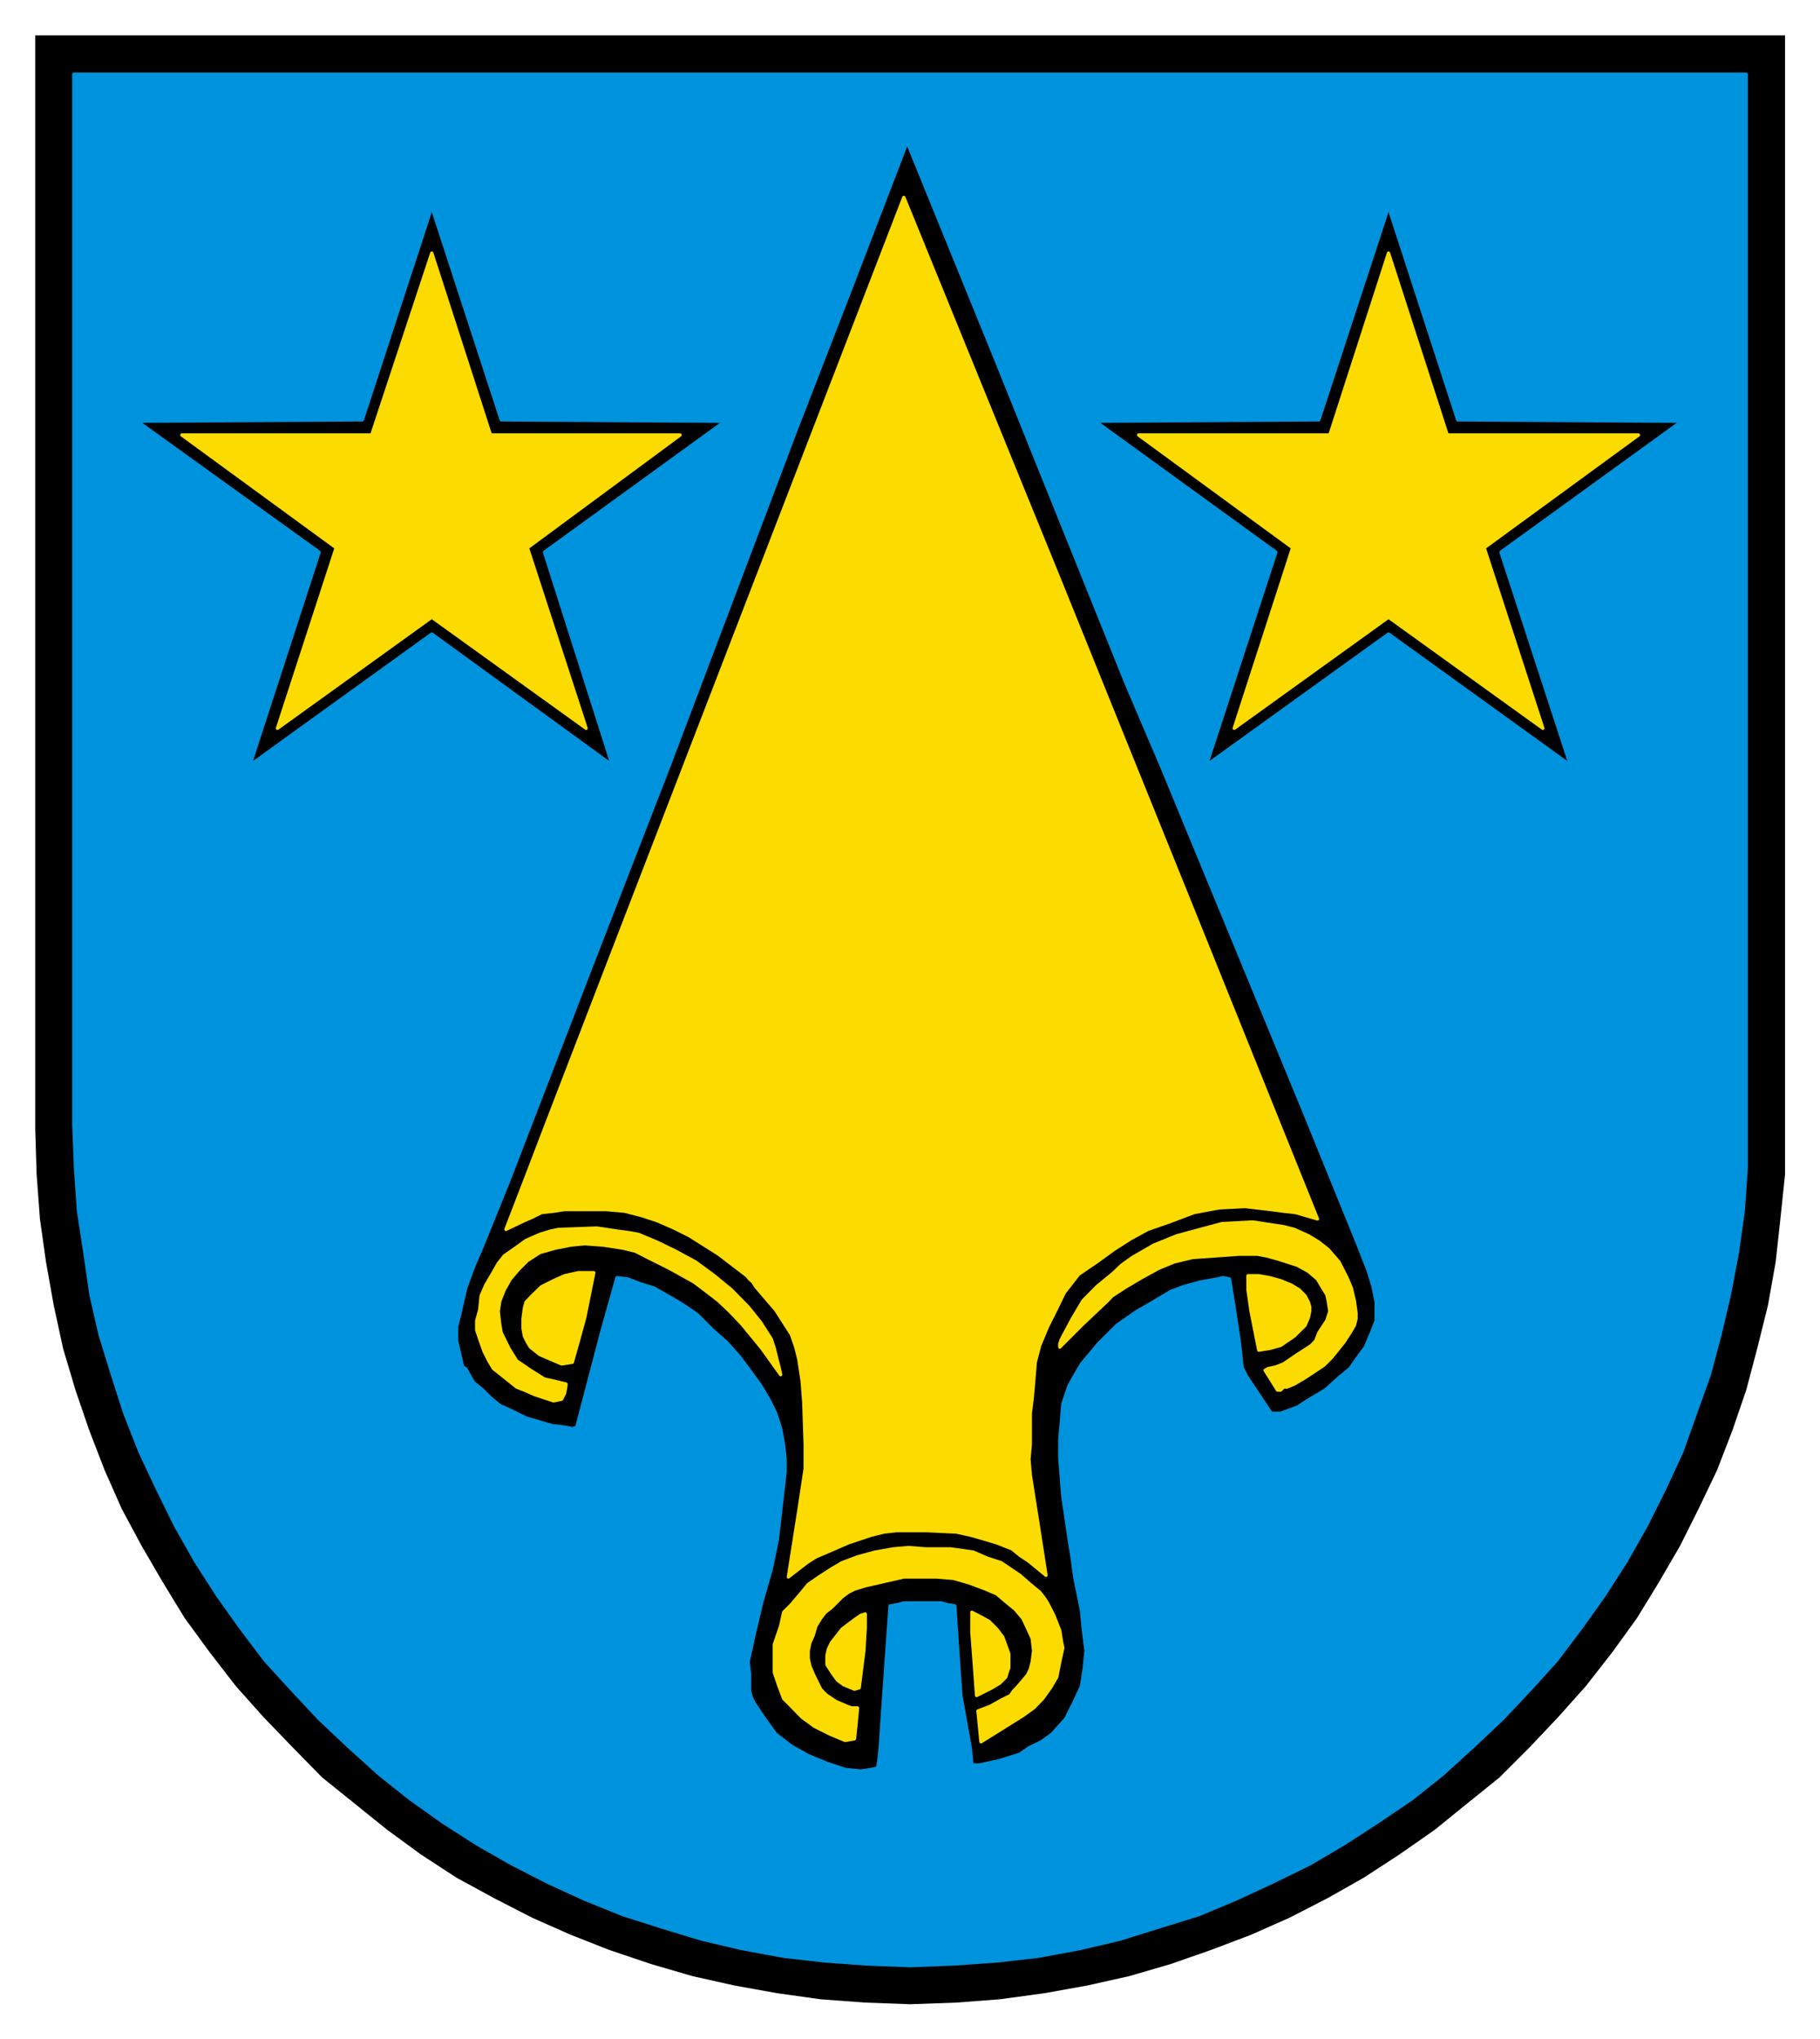 <?xml version="1.0" encoding="UTF-8" standalone="no"?>
<!-- Created with Inkscape (http://www.inkscape.org/) -->
<svg
   xmlns:svg="http://www.w3.org/2000/svg"
   xmlns="http://www.w3.org/2000/svg"
   version="1.0"
   width="518.47"
   height="580.72"
   id="svg2">
  <defs
     id="defs4">
    <clipPath
       id="clipPath3342">
      <path
         d="M 418.2,612.72 L 421.44,612.72 L 421.44,600.36 L 418.2,600.36 L 418.2,612.72 z"
         id="path3344" />
    </clipPath>
    <clipPath
       id="clipPath3322">
      <path
         d="M 354.48,610.32 L 418.19,610.32 L 418.19,538.68 L 354.48,538.68 L 354.48,610.32 z"
         id="path3324" />
    </clipPath>
    <clipPath
       id="clipPath3310">
      <path
         d="M 354.48,610.32 L 418.19,610.32 L 418.19,538.68 L 354.48,538.68 L 354.48,610.32 z"
         id="path3312" />
    </clipPath>
    <clipPath
       id="clipPath3234">
      <path
         d="M 418.2,512.64 L 421.44,512.64 L 421.44,500.28 L 418.2,500.28 L 418.2,512.64 z"
         id="path3236" />
    </clipPath>
    <clipPath
       id="clipPath3204">
      <path
         d="M 354.48,510.24 L 418.19,510.24 L 418.19,438.61 L 354.48,438.61 L 354.48,510.24 z"
         id="path3206" />
    </clipPath>
    <clipPath
       id="clipPath3192">
      <path
         d="M 354.48,510.24 L 418.19,510.24 L 418.19,438.61 L 354.48,438.61 L 354.48,510.24 z"
         id="path3194" />
    </clipPath>
    <clipPath
       id="clipPath3116">
      <path
         d="M 418.2,412.68 L 421.44,412.68 L 421.44,400.32 L 418.2,400.32 L 418.2,412.68 z"
         id="path3118" />
    </clipPath>
    <clipPath
       id="clipPath3054">
      <path
         d="M 354.48,410.28 L 418.19,410.28 L 418.19,338.65 L 354.48,338.65 L 354.48,410.28 z"
         id="path3056" />
    </clipPath>
    <clipPath
       id="clipPath3042">
      <path
         d="M 354.48,410.28 L 418.19,410.28 L 418.19,338.65 L 354.48,338.65 L 354.48,410.28 z"
         id="path3044" />
    </clipPath>
    <clipPath
       id="clipPath2970">
      <path
         d="M 418.2,312.72 L 421.44,312.72 L 421.44,300.36 L 418.2,300.36 L 418.2,312.72 z"
         id="path2972" />
    </clipPath>
    <clipPath
       id="clipPath2940">
      <path
         d="M 354.48,310.32 L 418.19,310.32 L 418.19,238.69 L 354.48,238.69 L 354.48,310.32 z"
         id="path2942" />
    </clipPath>
    <clipPath
       id="clipPath2928">
      <path
         d="M 354.48,310.32 L 418.19,310.32 L 418.19,238.69 L 354.48,238.69 L 354.48,310.32 z"
         id="path2930" />
    </clipPath>
    <clipPath
       id="clipPath2836">
      <path
         d="M 418.2,212.64 L 421.44,212.64 L 421.44,200.29 L 418.2,200.29 L 418.2,212.64 z"
         id="path2838" />
    </clipPath>
    <clipPath
       id="clipPath2802">
      <path
         d="M 354.48,210.24 L 418.19,210.24 L 418.19,138.6 L 354.48,138.6 L 354.48,210.24 z"
         id="path2804" />
    </clipPath>
    <clipPath
       id="clipPath2790">
      <path
         d="M 354.48,210.24 L 418.19,210.24 L 418.19,138.6 L 354.48,138.6 L 354.48,210.24 z"
         id="path2792" />
    </clipPath>
    <clipPath
       id="clipPath2710">
      <path
         d="M 422.04,110.76 L 422.04,135.12 L 549.12,135.12 L 549.12,110.76 L 545.88,110.76 L 545.88,125.88 L 425.28,125.88 L 425.28,110.76 L 422.04,110.76 z"
         id="path2712" />
    </clipPath>
    <clipPath
       id="clipPath2688">
      <path
         d="M 351.12,110.76 L 351.12,135.12 L 354.48,135.12 L 354.48,110.76 L 351.12,110.76 z M 418.32,110.76 L 418.32,135.12 L 421.56,135.12 L 421.56,110.76 L 418.32,110.76 z"
         id="path2690" />
    </clipPath>
    <clipPath
       id="clipPath2666">
      <path
         d="M 288.84,110.76 L 288.84,135.12 L 350.64,135.12 L 350.64,110.76 L 347.4,110.76 L 347.4,132.84 L 292.08,132.84 L 292.08,110.76 L 288.84,110.76 z"
         id="path2668" />
    </clipPath>
    <clipPath
       id="clipPath2650">
      <path
         d="M 147.12,110.76 L 147.12,135.12 L 288.36,135.12 L 288.36,110.76 L 285.12,110.76 L 285.12,125.88 L 150.36,125.88 L 150.36,110.76 L 147.12,110.76 z"
         id="path2652" />
    </clipPath>
    <clipPath
       id="clipPath2634">
      <path
         d="M 67.68,110.76 L 67.68,135.12 L 146.64,135.12 L 146.64,110.76 L 143.28,110.76 L 143.28,125.88 L 70.92,125.88 L 70.92,110.76 L 67.68,110.76 z"
         id="path2636" />
    </clipPath>
    <clipPath
       id="clipPath2502">
      <path
         d="M 70.92,803.76 L 574.44,803.76 L 574.44,774.97 L 70.92,774.97 L 70.92,803.76 z"
         id="path2504" />
    </clipPath>
    <clipPath
       id="clipPath2480">
      <path
         d="M 70.92,803.76 L 574.44,803.76 L 574.44,801.97 L 70.92,801.97 L 70.92,803.76 z"
         id="path2482" />
    </clipPath>
    <clipPath
       id="clipPath2470">
      <path
         d="M 70.92,776.76 L 574.44,776.76 L 574.44,774.97 L 70.92,774.97 L 70.92,776.76 z"
         id="path2472" />
    </clipPath>
  </defs>
  <g
     transform="translate(-87.004,-82.652)"
     id="layer1">
    <g
       transform="matrix(6.28,0,0,6.28,-2366.872,-3364.137)"
       id="g5581">
      <g
         transform="matrix(1.25,0,0,1.25,-50.894,2.079)"
         id="g3196">
        <path
           d="M 354.59,438.7 L 418.09,438.7 L 418.09,478.39 L 418.09,478.39 L 418.09,480.02 L 417.92,481.64 L 417.75,483.2 L 417.47,484.77 L 417.08,486.34 L 416.68,487.85 L 416.18,489.31 L 415.62,490.76 L 414.95,492.16 L 414.28,493.5 L 413.5,494.84 L 412.71,496.13 L 411.82,497.36 L 410.86,498.59 L 409.85,499.72 L 408.8,500.83 L 407.73,501.9 L 406.55,502.85 L 405.38,503.8 L 404.09,504.7 L 402.8,505.54 L 401.51,506.27 L 400.11,506.99 L 398.71,507.61 L 397.26,508.16 L 395.8,508.67 L 394.29,509.11 L 392.77,509.45 L 391.21,509.73 L 389.59,509.95 L 388.02,510.07 L 386.34,510.13 L 386.34,510.13 L 384.71,510.07 L 383.09,509.95 L 381.52,509.73 L 379.96,509.45 L 378.44,509.11 L 376.93,508.67 L 375.42,508.16 L 374.02,507.61 L 372.62,506.99 L 371.22,506.27 L 369.88,505.54 L 368.59,504.7 L 367.36,503.8 L 366.18,502.85 L 365,501.9 L 363.95,500.83 L 362.88,499.72 L 361.87,498.59 L 360.92,497.36 L 360.02,496.13 L 359.23,494.84 L 358.45,493.5 L 357.73,492.16 L 357.11,490.76 L 356.55,489.31 L 356.05,487.85 L 355.6,486.34 L 355.26,484.77 L 354.98,483.2 L 354.76,481.64 L 354.64,480.02 L 354.59,478.39 L 354.59,438.7 z"
           id="path3198"
           style="fill:#000000;fill-opacity:1;fill-rule:evenodd;stroke:none" />
      </g>
      <path
         d="M 461.981,583.554 L 458.831,573.891 L 467.031,567.954 L 456.869,567.891 L 453.731,558.229 L 450.569,567.891 L 440.431,567.954 L 448.619,573.891 L 445.469,583.554 L 453.731,577.604 L 461.981,583.554 z M 418.519,583.554 L 415.444,573.891 L 423.631,567.954 L 413.481,567.891 L 410.331,558.229 L 407.181,567.891 L 396.969,567.954 L 405.219,573.891 L 402.081,583.554 L 410.331,577.604 L 418.519,583.554 z M 394.094,552.216 L 469.956,552.216 L 469.956,599.854 L 469.956,599.854 L 469.956,601.816 L 469.819,603.779 L 469.556,605.654 L 469.194,607.554 L 468.769,609.366 L 468.281,611.191 L 467.656,612.941 L 467.031,614.691 L 466.256,616.366 L 465.419,618.041 L 464.506,619.654 L 463.519,621.191 L 462.469,622.666 L 461.356,624.141 L 460.169,625.454 L 458.906,626.791 L 457.581,628.041 L 456.181,629.316 L 454.781,630.429 L 453.231,631.479 L 451.706,632.466 L 450.156,633.379 L 448.469,634.204 L 446.794,634.979 L 445.119,635.679 L 443.306,636.241 L 441.544,636.791 L 439.731,637.216 L 437.844,637.566 L 435.956,637.779 L 433.994,637.916 L 432.031,637.991 L 432.031,637.991 L 430.069,637.916 L 428.181,637.779 L 426.294,637.566 L 424.394,637.216 L 422.581,636.791 L 420.769,636.241 L 419.006,635.679 L 417.269,634.979 L 415.581,634.204 L 413.969,633.379 L 412.369,632.466 L 410.831,631.479 L 409.356,630.429 L 407.956,629.316 L 406.544,628.041 L 405.219,626.791 L 403.969,625.454 L 402.769,624.141 L 401.656,622.666 L 400.606,621.191 L 399.619,619.654 L 398.706,618.041 L 397.881,616.366 L 397.094,614.691 L 396.406,612.941 L 395.844,611.191 L 395.281,609.366 L 394.869,607.554 L 394.594,605.654 L 394.306,603.779 L 394.169,601.816 L 394.094,599.854 L 394.094,552.216 z M 430.556,629.029 L 430.556,629.029 L 430.631,628.541 L 430.694,627.841 L 430.769,626.654 L 430.769,626.654 L 431.119,621.679 L 431.119,621.679 L 431.469,621.616 L 431.744,621.541 L 431.744,621.541 L 432.594,621.541 L 433.431,621.541 L 433.431,621.541 L 433.706,621.616 L 434.056,621.679 L 434.056,621.679 L 434.194,623.779 L 434.331,625.741 L 434.331,625.741 L 434.619,627.354 L 434.756,628.116 L 434.831,628.891 L 434.831,628.891 L 435.181,628.891 L 435.181,628.891 L 436.094,628.691 L 437.006,628.404 L 437.006,628.404 L 437.419,628.116 L 437.419,628.116 L 437.981,627.841 L 438.469,627.491 L 438.469,627.491 L 439.094,626.791 L 439.094,626.791 L 439.444,626.091 L 439.806,625.316 L 439.931,624.479 L 440.006,623.716 L 440.006,623.716 L 439.869,622.591 L 439.806,621.904 L 439.806,621.904 L 439.519,620.491 L 439.519,620.491 L 439.444,620.004 L 439.381,619.516 L 439.381,619.516 L 439.244,618.666 L 439.244,618.666 L 438.956,616.716 L 438.956,616.716 L 438.819,614.966 L 438.819,614.129 L 438.894,613.291 L 438.894,613.291 L 438.956,612.529 L 438.956,612.529 L 439.094,612.104 L 439.244,611.679 L 439.244,611.679 L 439.519,611.191 L 439.806,610.704 L 440.569,609.791 L 441.406,608.954 L 442.319,608.316 L 442.319,608.316 L 442.806,608.041 L 442.806,608.041 L 443.856,607.416 L 443.856,607.416 L 444.419,607.204 L 445.181,606.991 L 445.956,606.854 L 446.231,606.791 L 446.519,606.854 L 446.519,606.854 L 446.731,608.179 L 446.944,609.579 L 446.944,609.579 L 447.019,610.204 L 447.081,610.841 L 447.081,610.841 L 447.281,611.254 L 447.706,611.891 L 448.406,612.941 L 448.406,612.941 L 448.831,612.941 L 448.831,612.941 L 449.594,612.666 L 449.594,612.666 L 450.156,612.304 L 450.856,611.891 L 451.481,611.329 L 451.981,610.916 L 451.981,610.916 L 452.331,610.416 L 452.681,609.941 L 452.956,609.291 L 453.169,608.741 L 453.169,608.741 L 453.169,608.316 L 453.169,607.904 L 453.169,607.904 L 453.031,607.204 L 452.819,606.504 L 452.331,605.254 L 452.331,605.254 L 449.881,599.229 L 449.881,599.229 L 445.956,589.716 L 443.444,583.629 L 443.444,583.629 L 441.831,579.854 L 441.831,579.854 L 435.881,565.079 L 431.894,555.291 L 431.894,555.291 L 429.369,561.866 L 426.844,568.379 L 426.844,568.379 L 421.106,583.554 L 421.106,583.554 L 417.606,592.579 L 417.606,592.579 L 413.831,602.379 L 413.831,602.379 L 412.644,605.316 L 412.644,605.316 L 412.219,606.304 L 411.869,607.266 L 411.869,607.266 L 411.594,608.466 L 411.456,609.029 L 411.456,609.654 L 411.456,609.654 L 411.731,610.841 L 411.731,610.841 L 411.869,610.916 L 412.019,611.191 L 412.219,611.541 L 412.219,611.541 L 412.644,611.891 L 412.644,611.891 L 412.994,612.241 L 413.419,612.591 L 413.419,612.591 L 413.894,612.804 L 414.606,613.154 L 414.606,613.154 L 415.794,613.504 L 416.419,613.579 L 416.706,613.641 L 416.906,613.579 L 416.906,613.579 L 418.031,609.291 L 418.731,606.791 L 418.731,606.791 L 419.231,606.854 L 419.231,606.854 L 419.781,607.066 L 420.419,607.266 L 421.531,607.904 L 421.531,607.904 L 421.956,608.179 L 422.369,608.466 L 423.069,609.166 L 423.069,609.166 L 423.694,609.716 L 424.256,610.341 L 424.744,610.991 L 425.244,611.679 L 425.244,611.679 L 425.656,612.379 L 425.656,612.379 L 425.931,612.941 L 426.156,613.641 L 426.294,614.404 L 426.356,615.029 L 426.356,615.029 L 426.356,615.604 L 426.294,616.166 L 426.294,616.166 L 426.006,618.666 L 426.006,618.666 L 425.731,620.004 L 425.731,620.004 L 425.306,621.479 L 424.956,622.954 L 424.956,622.954 L 424.819,623.579 L 424.681,624.204 L 424.681,624.204 L 424.744,624.766 L 424.744,624.766 L 424.744,625.179 L 424.744,625.541 L 424.744,625.541 L 424.819,625.816 L 424.956,626.091 L 425.381,626.729 L 425.931,627.491 L 425.931,627.491 L 426.644,628.041 L 427.406,628.466 L 428.256,628.816 L 429.081,629.091 L 429.081,629.091 L 429.794,629.166 L 430.281,629.091 L 430.556,629.029 L 430.556,629.029 z"
         id="path3208"
         style="fill:#0093dd;fill-opacity:1;fill-rule:evenodd;stroke:#0093dd;stroke-width:0.15;stroke-linecap:round;stroke-linejoin:round;stroke-miterlimit:10;stroke-dasharray:none;stroke-opacity:1" />
      <path
         d="M 429.081,627.779 L 429.081,627.779 L 429.506,627.704 L 429.506,627.704 L 429.581,626.991 L 429.644,626.304 L 429.644,626.304 L 429.369,626.304 L 429.169,626.229 L 428.669,626.016 L 428.669,626.016 L 428.256,625.741 L 428.106,625.604 L 427.969,625.454 L 427.969,625.454 L 427.631,624.766 L 427.481,624.404 L 427.406,624.066 L 427.406,623.716 L 427.481,623.354 L 427.631,623.016 L 427.756,622.591 L 427.756,622.591 L 427.969,622.241 L 427.969,622.241 L 428.181,621.966 L 428.456,621.754 L 428.456,621.754 L 428.944,621.266 L 429.231,621.054 L 429.506,620.916 L 429.506,620.916 L 429.994,620.766 L 429.994,620.766 L 431.194,620.491 L 431.744,620.366 L 432.381,620.366 L 432.381,620.366 L 433.219,620.366 L 433.994,620.429 L 434.694,620.629 L 435.456,620.916 L 435.456,620.916 L 435.956,621.129 L 436.369,621.479 L 436.794,621.829 L 437.144,622.241 L 437.344,622.666 L 437.569,623.154 L 437.631,623.716 L 437.569,624.204 L 437.569,624.204 L 437.481,624.554 L 437.344,624.829 L 436.931,625.316 L 436.931,625.316 L 436.719,625.541 L 436.581,625.741 L 436.581,625.741 L 436.156,625.954 L 435.669,626.229 L 435.106,626.441 L 435.106,626.441 L 435.244,627.841 L 435.244,627.841 L 437.144,626.654 L 437.144,626.654 L 437.631,626.304 L 438.044,625.879 L 438.394,625.391 L 438.681,624.904 L 438.681,624.904 L 438.819,624.204 L 438.819,624.204 L 438.956,623.579 L 438.956,623.579 L 438.894,623.291 L 438.819,622.804 L 438.544,622.104 L 438.544,622.104 L 438.256,621.541 L 438.256,621.541 L 438.119,621.329 L 437.906,621.054 L 437.906,621.054 L 437.481,620.704 L 437.481,620.704 L 437.006,620.291 L 436.581,620.004 L 436.156,619.716 L 435.531,619.516 L 435.531,619.516 L 434.906,619.241 L 434.906,619.241 L 434.406,619.166 L 433.856,619.091 L 432.731,619.091 L 432.731,619.091 L 431.956,619.029 L 431.956,619.029 L 431.269,619.091 L 430.419,619.241 L 429.644,619.454 L 428.944,619.716 L 428.944,619.716 L 428.456,620.004 L 428.456,620.004 L 427.894,620.366 L 427.406,620.704 L 427.056,621.129 L 426.644,621.616 L 426.644,621.616 L 426.431,621.829 L 426.294,621.966 L 426.294,621.966 L 426.219,622.304 L 426.156,622.591 L 426.156,622.591 L 425.869,623.429 L 425.869,623.429 L 425.869,624.066 L 425.869,624.691 L 426.081,625.316 L 426.294,625.879 L 426.294,625.879 L 426.581,626.166 L 426.581,626.166 L 427.131,626.729 L 427.694,627.141 L 428.394,627.491 L 429.081,627.779 L 429.081,627.779 z"
         id="path3210"
         style="fill:#fcdb00;fill-opacity:1;fill-rule:evenodd;stroke:#fcdb00;stroke-width:0.15;stroke-linecap:round;stroke-linejoin:round;stroke-miterlimit:10;stroke-dasharray:none;stroke-opacity:1" />
      <path
         d="M 435.044,625.741 L 435.044,625.741 L 435.744,625.391 L 436.094,625.179 L 436.369,624.904 L 436.369,624.904 L 436.431,624.691 L 436.506,624.479 L 436.506,624.066 L 436.506,624.066 L 436.506,623.854 L 436.431,623.641 L 436.431,623.641 L 436.231,623.091 L 436.231,623.091 L 435.956,622.729 L 435.606,622.379 L 435.244,622.179 L 434.831,621.966 L 434.831,621.966 L 434.831,622.879 L 434.906,623.854 L 435.044,625.741 L 435.044,625.741 z"
         id="path3212"
         style="fill:#fcdb00;fill-opacity:1;fill-rule:evenodd;stroke:#fcdb00;stroke-width:0.15;stroke-linecap:round;stroke-linejoin:round;stroke-miterlimit:10;stroke-dasharray:none;stroke-opacity:1" />
      <path
         d="M 429.506,625.454 L 429.506,625.454 L 429.719,625.391 L 429.719,625.391 L 429.931,623.716 L 429.994,622.666 L 429.994,622.041 L 429.994,622.041 L 429.794,622.104 L 429.506,622.304 L 428.944,622.729 L 428.456,623.354 L 428.319,623.641 L 428.256,623.929 L 428.256,623.929 L 428.256,624.341 L 428.256,624.341 L 428.531,624.766 L 428.744,625.054 L 429.019,625.254 L 429.506,625.454 L 429.506,625.454 z"
         id="path3214"
         style="fill:#fcdb00;fill-opacity:1;fill-rule:evenodd;stroke:#fcdb00;stroke-width:0.15;stroke-linecap:round;stroke-linejoin:round;stroke-miterlimit:10;stroke-dasharray:none;stroke-opacity:1" />
      <path
         d="M 426.506,620.366 L 426.506,620.366 L 427.344,619.716 L 427.756,619.454 L 428.256,619.241 L 428.256,619.241 L 429.231,618.816 L 430.281,618.466 L 430.281,618.466 L 430.844,618.329 L 431.406,618.266 L 432.794,618.266 L 434.131,618.329 L 434.756,618.466 L 435.244,618.604 L 435.244,618.604 L 435.956,618.816 L 436.656,619.091 L 436.656,619.091 L 437.006,619.379 L 437.419,619.654 L 438.194,620.291 L 438.194,620.291 L 437.844,618.041 L 437.481,615.741 L 437.481,615.741 L 437.419,615.029 L 437.481,614.341 L 437.481,612.941 L 437.481,612.941 L 437.569,612.241 L 437.631,611.541 L 437.631,611.541 L 437.706,610.629 L 437.706,610.629 L 437.906,609.866 L 438.256,609.029 L 438.681,608.179 L 439.019,607.479 L 439.019,607.479 L 439.669,606.641 L 439.669,606.641 L 440.069,606.366 L 440.494,606.079 L 440.494,606.079 L 441.269,605.516 L 442.031,605.029 L 442.806,604.604 L 443.781,604.266 L 443.781,604.266 L 444.906,603.841 L 446.031,603.629 L 447.219,603.566 L 448.406,603.704 L 448.406,603.704 L 448.969,603.779 L 449.519,603.841 L 449.519,603.841 L 450.506,604.129 L 450.506,604.129 L 444.981,590.416 L 438.819,575.166 L 431.744,557.804 L 431.744,557.804 L 419.156,590.416 L 419.156,590.416 L 415.519,599.854 L 415.519,599.854 L 414.606,602.241 L 413.694,604.604 L 413.694,604.604 L 414.531,604.204 L 414.881,604.054 L 415.306,603.841 L 415.306,603.841 L 415.856,603.779 L 416.356,603.704 L 417.331,603.704 L 417.331,603.704 L 418.244,603.704 L 419.081,603.779 L 419.081,603.779 L 419.856,603.979 L 420.544,604.204 L 421.319,604.541 L 422.019,604.891 L 423.344,605.729 L 424.619,606.704 L 424.619,606.704 L 424.744,606.854 L 424.894,606.991 L 424.894,606.991 L 425.031,607.204 L 425.381,607.616 L 425.931,608.254 L 425.931,608.254 L 426.644,609.366 L 426.644,609.366 L 426.844,609.941 L 426.844,609.941 L 426.981,610.491 L 426.981,610.491 L 427.131,611.479 L 427.206,612.454 L 427.269,614.341 L 427.269,614.341 L 427.269,614.891 L 427.269,615.454 L 427.269,615.454 L 426.981,617.354 L 426.981,617.354 L 426.506,620.366 L 426.506,620.366 z"
         id="path3216"
         style="fill:#fcdb00;fill-opacity:1;fill-rule:evenodd;stroke:#fcdb00;stroke-width:0.15;stroke-linecap:round;stroke-linejoin:round;stroke-miterlimit:10;stroke-dasharray:none;stroke-opacity:1" />
      <path
         d="M 416.219,612.304 L 416.219,612.304 L 416.356,612.029 L 416.419,611.679 L 416.419,611.679 L 416.419,611.616 L 416.419,611.616 L 415.856,611.479 L 415.444,611.391 L 415.444,611.391 L 414.806,610.991 L 414.181,610.566 L 414.181,610.566 L 413.831,610.004 L 413.481,609.291 L 413.481,609.291 L 413.419,608.954 L 413.419,608.954 L 413.344,608.316 L 413.419,607.841 L 413.619,607.341 L 413.894,606.854 L 413.894,606.854 L 414.256,606.429 L 414.669,606.016 L 414.669,606.016 L 415.231,605.654 L 415.931,605.454 L 416.631,605.316 L 417.269,605.254 L 417.269,605.254 L 418.106,605.316 L 419.006,605.454 L 419.006,605.454 L 419.569,605.591 L 420.131,605.879 L 421.106,606.366 L 421.106,606.366 L 422.231,606.991 L 422.231,606.991 L 422.794,607.416 L 423.344,607.841 L 423.844,608.316 L 424.394,608.891 L 425.306,610.004 L 426.156,611.191 L 426.156,611.191 L 426.081,610.841 L 426.006,610.566 L 425.869,610.004 L 425.869,610.004 L 425.731,609.579 L 425.731,609.579 L 425.244,608.816 L 424.681,608.116 L 423.919,607.341 L 423.144,606.704 L 422.294,606.079 L 421.394,605.591 L 420.544,605.179 L 419.706,604.829 L 419.706,604.829 L 419.294,604.754 L 418.731,604.679 L 417.819,604.541 L 417.819,604.541 L 416.081,604.604 L 416.081,604.604 L 415.719,604.679 L 415.231,604.829 L 415.231,604.829 L 414.606,605.104 L 414.119,605.454 L 413.619,605.804 L 413.344,606.154 L 413.344,606.154 L 413.069,606.641 L 412.781,607.129 L 412.569,607.616 L 412.506,608.254 L 412.506,608.254 L 412.369,608.741 L 412.369,609.166 L 412.506,609.579 L 412.706,610.141 L 412.706,610.141 L 412.919,610.566 L 412.919,610.566 L 413.131,610.916 L 413.481,611.191 L 414.181,611.754 L 414.181,611.754 L 414.531,611.891 L 415.019,612.104 L 415.856,612.379 L 415.856,612.379 L 416.219,612.304 L 416.219,612.304 z"
         id="path3218"
         style="fill:#fcdb00;fill-opacity:1;fill-rule:evenodd;stroke:#fcdb00;stroke-width:0.15;stroke-linecap:round;stroke-linejoin:round;stroke-miterlimit:10;stroke-dasharray:none;stroke-opacity:1" />
      <path
         d="M 448.694,611.891 L 448.694,611.891 L 448.831,611.891 L 448.969,611.754 L 448.969,611.754 L 449.119,611.754 L 449.119,611.754 L 449.456,611.616 L 449.944,611.329 L 450.794,610.766 L 450.794,610.766 L 451.144,610.416 L 451.144,610.416 L 451.706,609.716 L 451.981,609.291 L 452.181,608.954 L 452.181,608.954 L 452.256,608.666 L 452.256,608.391 L 452.181,607.841 L 452.044,607.266 L 451.844,606.791 L 451.844,606.791 L 451.481,606.079 L 450.994,605.516 L 450.994,605.516 L 450.569,605.179 L 450.094,604.891 L 449.456,604.604 L 448.969,604.479 L 448.969,604.479 L 447.569,604.266 L 447.569,604.266 L 446.169,604.341 L 446.169,604.341 L 444.131,604.891 L 444.131,604.891 L 443.081,605.316 L 443.081,605.316 L 442.106,605.879 L 441.619,606.229 L 441.269,606.566 L 441.269,606.566 L 440.494,607.204 L 439.869,607.841 L 439.869,607.841 L 439.381,608.666 L 438.894,609.579 L 438.894,609.579 L 438.819,609.791 L 438.819,609.941 L 438.819,609.941 L 439.869,608.891 L 440.981,607.841 L 440.981,607.841 L 441.194,607.616 L 441.194,607.616 L 441.831,607.204 L 442.531,606.791 L 443.306,606.366 L 444.006,606.079 L 444.006,606.079 L 444.831,605.879 L 445.881,605.804 L 446.944,605.729 L 447.781,605.729 L 447.781,605.729 L 448.194,605.804 L 448.694,605.941 L 448.694,605.941 L 449.594,606.229 L 449.594,606.229 L 450.094,606.504 L 450.506,606.854 L 450.794,607.341 L 450.931,607.554 L 450.994,607.841 L 450.994,607.841 L 451.069,608.316 L 450.931,608.741 L 450.931,608.741 L 450.569,609.291 L 450.431,609.654 L 450.231,609.866 L 450.231,609.866 L 449.594,610.279 L 448.969,610.704 L 448.969,610.704 L 448.619,610.841 L 448.269,610.916 L 448.269,610.916 L 448.131,610.991 L 448.131,610.991 L 448.694,611.891 L 448.694,611.891 z"
         id="path3220"
         style="fill:#fcdb00;fill-opacity:1;fill-rule:evenodd;stroke:#fcdb00;stroke-width:0.15;stroke-linecap:round;stroke-linejoin:round;stroke-miterlimit:10;stroke-dasharray:none;stroke-opacity:1" />
      <path
         d="M 416.219,610.704 L 416.219,610.704 L 416.706,610.629 L 416.706,610.629 L 416.981,609.654 L 417.269,608.604 L 417.681,606.566 L 417.681,606.566 L 416.981,606.566 L 416.356,606.704 L 416.356,606.704 L 415.856,606.929 L 415.306,607.204 L 415.306,607.204 L 414.881,607.616 L 414.606,607.904 L 414.531,608.179 L 414.531,608.179 L 414.469,608.666 L 414.469,609.091 L 414.469,609.091 L 414.531,609.441 L 414.531,609.441 L 414.669,609.716 L 414.806,609.941 L 415.231,610.279 L 415.719,610.491 L 416.219,610.704 L 416.219,610.704 z"
         id="path3222"
         style="fill:#fcdb00;fill-opacity:1;fill-rule:evenodd;stroke:#fcdb00;stroke-width:0.15;stroke-linecap:round;stroke-linejoin:round;stroke-miterlimit:10;stroke-dasharray:none;stroke-opacity:1" />
      <path
         d="M 447.844,610.079 L 447.844,610.079 L 448.331,610.004 L 448.831,609.866 L 448.831,609.866 L 449.456,609.441 L 449.456,609.441 L 449.944,608.954 L 449.944,608.954 L 450.094,608.604 L 450.156,608.316 L 450.156,608.316 L 450.156,608.116 L 450.094,607.904 L 449.944,607.616 L 449.669,607.341 L 449.319,607.129 L 449.319,607.129 L 448.831,606.929 L 448.331,606.791 L 448.331,606.791 L 447.844,606.704 L 447.569,606.704 L 447.356,606.704 L 447.356,606.704 L 447.356,607.341 L 447.494,608.316 L 447.844,610.079 L 447.844,610.079 z"
         id="path3224"
         style="fill:#fcdb00;fill-opacity:1;fill-rule:evenodd;stroke:#fcdb00;stroke-width:0.15;stroke-linecap:round;stroke-linejoin:round;stroke-miterlimit:10;stroke-dasharray:none;stroke-opacity:1" />
      <path
         d="M 417.331,581.879 L 410.331,576.841 L 403.331,581.879 L 405.994,573.691 L 398.994,568.579 L 407.606,568.579 L 410.331,560.329 L 412.994,568.579 L 421.594,568.579 L 414.669,573.691 L 417.331,581.879 z"
         id="path3226"
         style="fill:#fcdb00;fill-opacity:1;fill-rule:nonzero;stroke:#fcdb00;stroke-width:0.15;stroke-linecap:round;stroke-linejoin:round;stroke-miterlimit:10;stroke-dasharray:none;stroke-opacity:1" />
      <path
         d="M 460.731,581.879 L 453.731,576.841 L 446.731,581.879 L 449.381,573.691 L 442.394,568.579 L 451.069,568.579 L 453.731,560.329 L 456.394,568.579 L 465.069,568.579 L 458.069,573.691 L 460.731,581.879 z"
         id="path3228"
         style="fill:#fcdb00;fill-opacity:1;fill-rule:nonzero;stroke:#fcdb00;stroke-width:0.15;stroke-linecap:round;stroke-linejoin:round;stroke-miterlimit:10;stroke-dasharray:none;stroke-opacity:1" />
    </g>
  </g>
</svg>
